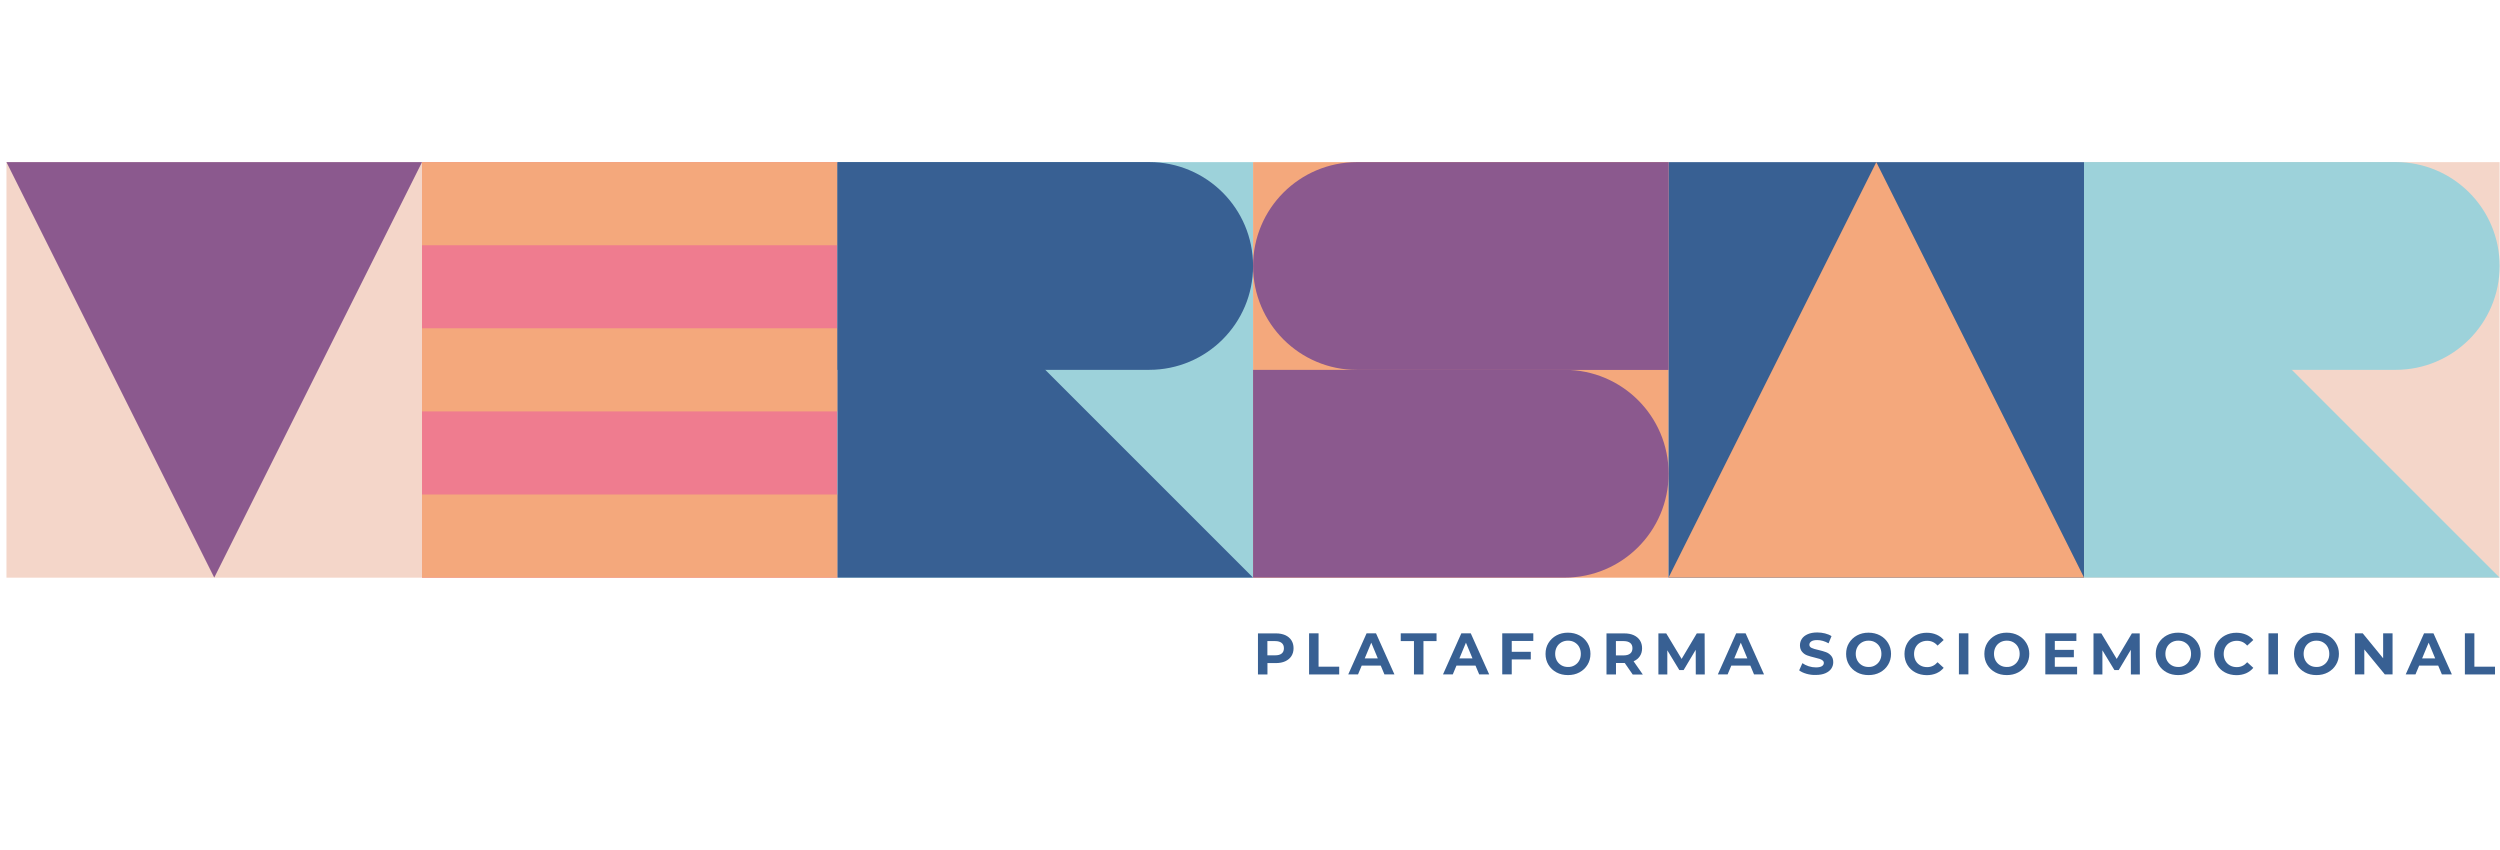 <?xml version="1.0" encoding="UTF-8"?>
<svg width="300px" height="102px" viewBox="0 0 300 102" version="1.1" xmlns="http://www.w3.org/2000/svg" xmlns:xlink="http://www.w3.org/1999/xlink">
    <!-- Generator: Sketch 61.2 (89653) - https://sketch.com -->
    <title>Artboard@1,5x</title>
    <desc>Created with Sketch.</desc>
    <g id="Artboard" stroke="none" stroke-width="1" fill="none" fill-rule="evenodd">
        <g id="VERSAR" transform="translate(0, 19)" fill-rule="nonzero">
            <rect id="Rectangle" fill="#EF7C8F" x="50.641" y="0.457" width="49.864" height="49.864"></rect>
            <rect id="Rectangle" fill="#9DD2DA" x="100.505" y="0.457" width="49.864" height="49.864"></rect>
            <rect id="Rectangle" fill="#F4D6C9" x="0.776" y="0.457" width="49.864" height="49.864"></rect>
            <rect id="Rectangle" fill="#F4A87C" x="150.369" y="0.457" width="49.864" height="49.864"></rect>
            <rect id="Rectangle" fill="#F4D6C9" x="250.089" y="0.457" width="49.864" height="49.864"></rect>
            <rect id="Rectangle" fill="#386093" x="200.224" y="0.457" width="49.864" height="49.864"></rect>
            <polygon id="Path" fill="#8B598E" points="0.776 0.457 25.709 50.313 50.641 0.457"></polygon>
            <polygon id="Path" fill="#F4A87C" points="250.089 50.313 225.157 0.457 200.224 50.313"></polygon>
            <rect id="Rectangle" fill="#F4A87C" x="50.641" y="0.457" width="49.864" height="9.973"></rect>
            <rect id="Rectangle" fill="#F4A87C" x="50.641" y="20.394" width="49.864" height="9.973"></rect>
            <rect id="Rectangle" fill="#F4A87C" x="50.641" y="40.34" width="49.864" height="9.973"></rect>
            <polygon id="Path" fill="#386093" points="100.505 0.457 150.369 50.313 100.505 50.313"></polygon>
            <path d="M137.903,25.381 L100.505,25.381 L100.505,0.449 L137.903,0.449 C144.787,0.449 150.369,6.03 150.369,12.915 L150.369,12.915 C150.369,19.799 144.787,25.381 137.903,25.381 Z" id="Path" fill="#386093"></path>
            <polygon id="Path" fill="#9DD2DA" points="250.089 0.457 299.953 50.313 250.089 50.313"></polygon>
            <path d="M287.487,25.381 L250.089,25.381 L250.089,0.449 L287.487,0.449 C294.371,0.449 299.953,6.03 299.953,12.915 L299.953,12.915 C299.953,19.799 294.371,25.381 287.487,25.381 Z" id="Path" fill="#9DD2DA"></path>
            <path d="M162.835,0.457 L200.233,0.457 L200.233,25.389 L162.835,25.389 C155.951,25.389 150.369,19.808 150.369,12.923 L150.369,12.923 C150.369,6.03 155.951,0.457 162.835,0.457 Z" id="Path" fill="#8B598E"></path>
            <path d="M187.758,50.313 L150.369,50.313 L150.369,25.381 L187.767,25.381 C194.651,25.381 200.233,30.962 200.233,37.847 L200.233,37.847 C200.224,44.731 194.643,50.313 187.758,50.313 Z" id="Path" fill="#8B598E"></path>
            <g id="Group" transform="translate(150.11, 56.076)" fill="#386093">
                <path d="M4.115,1.139 C4.434,1.285 4.684,1.492 4.857,1.76 C5.03,2.027 5.116,2.347 5.116,2.709 C5.116,3.071 5.03,3.39 4.857,3.658 C4.684,3.925 4.434,4.132 4.115,4.279 C3.796,4.426 3.416,4.495 2.976,4.495 L1.984,4.495 L1.984,5.858 L0.845,5.858 L0.845,0.932 L2.976,0.932 C3.408,0.923 3.787,1.001 4.115,1.139 Z M3.692,3.347 C3.874,3.201 3.96,2.985 3.96,2.718 C3.96,2.441 3.874,2.226 3.692,2.079 C3.511,1.932 3.252,1.855 2.907,1.855 L1.976,1.855 L1.976,3.563 L2.907,3.563 C3.252,3.563 3.511,3.494 3.692,3.347 Z" id="Shape"></path>
                <polygon id="Path" points="6.979 0.923 8.118 0.923 8.118 4.926 10.594 4.926 10.594 5.858 6.979 5.858"></polygon>
                <path d="M15.58,4.797 L13.294,4.797 L12.854,5.849 L11.681,5.849 L13.881,0.923 L15.011,0.923 L17.22,5.849 L16.02,5.849 L15.58,4.797 Z M15.227,3.934 L14.442,2.045 L13.657,3.934 L15.227,3.934 Z" id="Shape"></path>
                <polygon id="Path" points="19.557 1.855 17.979 1.855 17.979 0.923 22.275 0.923 22.275 1.855 20.705 1.855 20.705 5.858 19.566 5.858 19.566 1.855"></polygon>
                <path d="M26.951,4.797 L24.665,4.797 L24.225,5.849 L23.051,5.849 L25.251,0.923 L26.381,0.923 L28.59,5.849 L27.391,5.849 L26.951,4.797 Z M26.588,3.934 L25.803,2.045 L25.018,3.934 L26.588,3.934 Z" id="Shape"></path>
                <polygon id="Path" points="31.299 1.838 31.299 3.14 33.585 3.14 33.585 4.055 31.299 4.055 31.299 5.849 30.16 5.849 30.16 0.923 33.887 0.923 33.887 1.838 31.299 1.838"></polygon>
                <path d="M36.665,5.608 C36.251,5.383 35.932,5.081 35.699,4.693 C35.466,4.305 35.354,3.874 35.354,3.39 C35.354,2.907 35.466,2.467 35.699,2.088 C35.932,1.708 36.251,1.398 36.665,1.173 C37.079,0.949 37.536,0.845 38.045,0.845 C38.554,0.845 39.02,0.958 39.425,1.173 C39.831,1.389 40.159,1.7 40.392,2.088 C40.625,2.476 40.745,2.907 40.745,3.39 C40.745,3.874 40.625,4.314 40.392,4.693 C40.159,5.081 39.84,5.383 39.425,5.608 C39.011,5.832 38.554,5.935 38.045,5.935 C37.536,5.935 37.079,5.832 36.665,5.608 Z M38.839,4.762 C39.072,4.624 39.262,4.443 39.391,4.201 C39.529,3.96 39.589,3.692 39.589,3.382 C39.589,3.071 39.52,2.804 39.391,2.562 C39.262,2.321 39.072,2.14 38.839,2.001 C38.606,1.863 38.338,1.803 38.045,1.803 C37.752,1.803 37.493,1.872 37.26,2.001 C37.027,2.14 36.837,2.321 36.708,2.562 C36.579,2.804 36.51,3.071 36.51,3.382 C36.51,3.692 36.579,3.96 36.708,4.201 C36.846,4.443 37.027,4.624 37.26,4.762 C37.493,4.9 37.76,4.961 38.045,4.961 C38.347,4.969 38.606,4.9 38.839,4.762 Z" id="Shape"></path>
                <path d="M45.809,5.858 L44.86,4.486 L44.8,4.486 L43.808,4.486 L43.808,5.858 L42.669,5.858 L42.669,0.932 L44.8,0.932 C45.24,0.932 45.62,1.001 45.939,1.147 C46.258,1.294 46.508,1.501 46.681,1.769 C46.853,2.036 46.94,2.355 46.94,2.718 C46.94,3.08 46.853,3.399 46.672,3.666 C46.491,3.934 46.249,4.132 45.922,4.279 L47.026,5.866 L45.809,5.866 L45.809,5.858 Z M45.516,2.079 C45.335,1.932 45.076,1.855 44.731,1.855 L43.799,1.855 L43.799,3.572 L44.731,3.572 C45.076,3.572 45.335,3.494 45.516,3.347 C45.697,3.201 45.784,2.985 45.784,2.709 C45.784,2.433 45.697,2.226 45.516,2.079 Z" id="Shape"></path>
                <polygon id="Path" points="53.384 5.858 53.375 2.899 51.926 5.331 51.408 5.331 49.968 2.959 49.968 5.858 48.898 5.858 48.898 0.932 49.838 0.932 51.684 3.994 53.505 0.932 54.445 0.932 54.462 5.858 53.384 5.858"></polygon>
                <path d="M59.932,4.797 L57.646,4.797 L57.206,5.849 L56.032,5.849 L58.232,0.923 L59.363,0.923 L61.571,5.849 L60.372,5.849 L59.932,4.797 Z M59.57,3.934 L58.785,2.045 L57.999,3.934 L59.57,3.934 Z" id="Shape"></path>
                <path d="M66.67,5.78 C66.307,5.677 66.014,5.539 65.79,5.366 L66.178,4.503 C66.394,4.659 66.644,4.779 66.928,4.874 C67.222,4.969 67.506,5.012 67.8,5.012 C68.128,5.012 68.36,4.961 68.516,4.866 C68.671,4.771 68.749,4.641 68.749,4.477 C68.749,4.357 68.706,4.262 68.611,4.184 C68.516,4.106 68.404,4.046 68.257,3.994 C68.11,3.943 67.921,3.899 67.679,3.839 C67.299,3.753 66.997,3.658 66.756,3.572 C66.514,3.485 66.307,3.339 66.143,3.14 C65.971,2.942 65.885,2.683 65.885,2.355 C65.885,2.07 65.962,1.812 66.117,1.579 C66.273,1.346 66.506,1.165 66.816,1.027 C67.127,0.889 67.506,0.82 67.964,0.82 C68.274,0.82 68.585,0.854 68.887,0.932 C69.189,1.009 69.448,1.113 69.672,1.26 L69.318,2.122 C68.861,1.863 68.404,1.734 67.955,1.734 C67.636,1.734 67.403,1.786 67.248,1.889 C67.092,1.993 67.015,2.131 67.015,2.295 C67.015,2.459 67.101,2.588 67.282,2.674 C67.455,2.761 67.731,2.838 68.084,2.916 C68.464,3.002 68.766,3.097 69.008,3.183 C69.249,3.27 69.456,3.416 69.62,3.606 C69.793,3.796 69.879,4.063 69.879,4.391 C69.879,4.676 69.801,4.926 69.646,5.159 C69.491,5.392 69.249,5.573 68.939,5.711 C68.619,5.849 68.24,5.918 67.791,5.918 C67.412,5.935 67.041,5.884 66.67,5.78 Z" id="Path"></path>
                <path d="M72.734,5.608 C72.32,5.383 72.001,5.081 71.768,4.693 C71.535,4.305 71.423,3.874 71.423,3.39 C71.423,2.907 71.535,2.467 71.768,2.088 C72.001,1.708 72.32,1.398 72.734,1.173 C73.148,0.949 73.606,0.845 74.115,0.845 C74.624,0.845 75.09,0.958 75.495,1.173 C75.901,1.389 76.228,1.7 76.461,2.088 C76.694,2.476 76.815,2.907 76.815,3.39 C76.815,3.874 76.694,4.314 76.461,4.693 C76.228,5.081 75.909,5.383 75.495,5.608 C75.081,5.832 74.624,5.935 74.115,5.935 C73.614,5.935 73.148,5.832 72.734,5.608 Z M74.908,4.762 C75.141,4.624 75.331,4.443 75.461,4.201 C75.599,3.96 75.659,3.692 75.659,3.382 C75.659,3.071 75.59,2.804 75.461,2.562 C75.331,2.321 75.141,2.14 74.908,2.001 C74.675,1.863 74.408,1.803 74.115,1.803 C73.821,1.803 73.563,1.872 73.33,2.001 C73.097,2.14 72.907,2.321 72.778,2.562 C72.648,2.804 72.579,3.071 72.579,3.382 C72.579,3.692 72.648,3.96 72.778,4.201 C72.916,4.443 73.097,4.624 73.33,4.762 C73.563,4.9 73.83,4.961 74.115,4.961 C74.417,4.969 74.675,4.9 74.908,4.762 Z" id="Shape"></path>
                <path d="M79.731,5.616 C79.325,5.401 79.006,5.099 78.773,4.71 C78.54,4.322 78.428,3.882 78.428,3.399 C78.428,2.916 78.54,2.476 78.773,2.088 C79.006,1.7 79.325,1.398 79.731,1.182 C80.136,0.966 80.594,0.854 81.103,0.854 C81.534,0.854 81.914,0.932 82.259,1.078 C82.604,1.225 82.897,1.441 83.13,1.725 L82.397,2.398 C82.06,2.01 81.646,1.82 81.154,1.82 C80.852,1.82 80.576,1.889 80.335,2.019 C80.093,2.148 79.912,2.338 79.774,2.579 C79.645,2.821 79.576,3.088 79.576,3.399 C79.576,3.71 79.645,3.977 79.774,4.219 C79.912,4.46 80.093,4.641 80.335,4.779 C80.576,4.917 80.844,4.978 81.154,4.978 C81.646,4.978 82.06,4.779 82.397,4.391 L83.13,5.064 C82.897,5.349 82.604,5.564 82.259,5.72 C81.914,5.866 81.525,5.944 81.094,5.944 C80.594,5.935 80.136,5.832 79.731,5.616 Z" id="Path"></path>
                <polygon id="Path" points="84.959 0.923 86.098 0.923 86.098 5.849 84.959 5.849"></polygon>
                <path d="M89.324,5.608 C88.91,5.383 88.591,5.081 88.358,4.693 C88.125,4.305 88.013,3.874 88.013,3.39 C88.013,2.907 88.125,2.467 88.358,2.088 C88.591,1.708 88.91,1.398 89.324,1.173 C89.738,0.949 90.195,0.845 90.704,0.845 C91.213,0.845 91.679,0.958 92.085,1.173 C92.49,1.389 92.818,1.7 93.051,2.088 C93.284,2.476 93.405,2.907 93.405,3.39 C93.405,3.874 93.284,4.314 93.051,4.693 C92.818,5.081 92.499,5.383 92.085,5.608 C91.671,5.832 91.213,5.935 90.704,5.935 C90.195,5.935 89.738,5.832 89.324,5.608 Z M91.498,4.762 C91.731,4.624 91.921,4.443 92.05,4.201 C92.188,3.96 92.249,3.692 92.249,3.382 C92.249,3.071 92.18,2.804 92.05,2.562 C91.921,2.321 91.731,2.14 91.498,2.001 C91.265,1.863 90.998,1.803 90.704,1.803 C90.411,1.803 90.152,1.872 89.919,2.001 C89.686,2.14 89.497,2.321 89.367,2.562 C89.238,2.804 89.169,3.071 89.169,3.382 C89.169,3.692 89.238,3.96 89.367,4.201 C89.505,4.443 89.686,4.624 89.919,4.762 C90.152,4.9 90.42,4.961 90.704,4.961 C90.998,4.969 91.265,4.9 91.498,4.762 Z" id="Shape"></path>
                <polygon id="Path" points="99.142 4.935 99.142 5.849 95.329 5.849 95.329 0.923 99.055 0.923 99.055 1.838 96.467 1.838 96.467 2.907 98.753 2.907 98.753 3.796 96.467 3.796 96.467 4.935"></polygon>
                <polygon id="Path" points="105.595 5.858 105.586 2.899 104.137 5.331 103.619 5.331 102.178 2.959 102.178 5.858 101.109 5.858 101.109 0.932 102.049 0.932 103.895 3.994 105.715 0.932 106.656 0.932 106.673 5.858 105.595 5.858"></polygon>
                <path d="M109.891,5.608 C109.477,5.383 109.158,5.081 108.925,4.693 C108.692,4.305 108.58,3.874 108.58,3.39 C108.58,2.907 108.692,2.467 108.925,2.088 C109.158,1.708 109.477,1.398 109.891,1.173 C110.305,0.949 110.762,0.845 111.271,0.845 C111.78,0.845 112.246,0.958 112.652,1.173 C113.057,1.389 113.385,1.7 113.618,2.088 C113.851,2.476 113.972,2.907 113.972,3.39 C113.972,3.874 113.851,4.314 113.618,4.693 C113.385,5.081 113.066,5.383 112.652,5.608 C112.238,5.832 111.78,5.935 111.271,5.935 C110.762,5.935 110.305,5.832 109.891,5.608 Z M112.065,4.762 C112.298,4.624 112.488,4.443 112.617,4.201 C112.755,3.96 112.816,3.692 112.816,3.382 C112.816,3.071 112.747,2.804 112.617,2.562 C112.488,2.321 112.298,2.14 112.065,2.001 C111.832,1.863 111.565,1.803 111.271,1.803 C110.978,1.803 110.719,1.872 110.486,2.001 C110.253,2.14 110.064,2.321 109.934,2.562 C109.805,2.804 109.736,3.071 109.736,3.382 C109.736,3.692 109.805,3.96 109.934,4.201 C110.072,4.443 110.253,4.624 110.486,4.762 C110.719,4.9 110.987,4.961 111.271,4.961 C111.565,4.969 111.832,4.9 112.065,4.762 Z" id="Shape"></path>
                <path d="M116.887,5.616 C116.482,5.401 116.163,5.099 115.93,4.71 C115.697,4.322 115.585,3.882 115.585,3.399 C115.585,2.916 115.697,2.476 115.93,2.088 C116.163,1.7 116.482,1.398 116.887,1.182 C117.293,0.966 117.75,0.854 118.259,0.854 C118.691,0.854 119.07,0.932 119.415,1.078 C119.76,1.225 120.054,1.441 120.287,1.725 L119.553,2.398 C119.217,2.01 118.803,1.82 118.311,1.82 C118.009,1.82 117.733,1.889 117.491,2.019 C117.25,2.148 117.069,2.338 116.931,2.579 C116.801,2.821 116.732,3.088 116.732,3.399 C116.732,3.71 116.801,3.977 116.931,4.219 C117.069,4.46 117.25,4.641 117.491,4.779 C117.733,4.917 118,4.978 118.311,4.978 C118.803,4.978 119.217,4.779 119.553,4.391 L120.287,5.064 C120.054,5.349 119.76,5.564 119.415,5.72 C119.07,5.866 118.682,5.944 118.251,5.944 C117.75,5.935 117.293,5.832 116.887,5.616 Z" id="Path"></path>
                <polygon id="Path" points="122.107 0.923 123.246 0.923 123.246 5.849 122.107 5.849"></polygon>
                <path d="M126.481,5.608 C126.067,5.383 125.747,5.081 125.515,4.693 C125.282,4.305 125.169,3.874 125.169,3.39 C125.169,2.907 125.282,2.467 125.515,2.088 C125.747,1.708 126.067,1.398 126.481,1.173 C126.895,0.949 127.352,0.845 127.861,0.845 C128.37,0.845 128.836,0.958 129.241,1.173 C129.647,1.389 129.975,1.7 130.208,2.088 C130.441,2.476 130.561,2.907 130.561,3.39 C130.561,3.874 130.441,4.314 130.208,4.693 C129.975,5.081 129.655,5.383 129.241,5.608 C128.827,5.832 128.37,5.935 127.861,5.935 C127.352,5.935 126.895,5.832 126.481,5.608 Z M128.655,4.762 C128.888,4.624 129.077,4.443 129.207,4.201 C129.345,3.96 129.405,3.692 129.405,3.382 C129.405,3.071 129.336,2.804 129.207,2.562 C129.077,2.321 128.888,2.14 128.655,2.001 C128.422,1.863 128.154,1.803 127.861,1.803 C127.568,1.803 127.309,1.872 127.076,2.001 C126.843,2.14 126.653,2.321 126.524,2.562 C126.394,2.804 126.325,3.071 126.325,3.382 C126.325,3.692 126.394,3.96 126.524,4.201 C126.662,4.443 126.843,4.624 127.076,4.762 C127.309,4.9 127.576,4.961 127.861,4.961 C128.154,4.969 128.422,4.9 128.655,4.762 Z" id="Shape"></path>
                <polygon id="Path" points="136.997 0.923 136.997 5.849 136.065 5.849 133.607 2.856 133.607 5.849 132.477 5.849 132.477 0.923 133.417 0.923 135.867 3.917 135.867 0.923"></polygon>
                <path d="M142.475,4.797 L140.189,4.797 L139.749,5.849 L138.576,5.849 L140.776,0.923 L141.906,0.923 L144.114,5.849 L142.915,5.849 L142.475,4.797 Z M142.113,3.934 L141.328,2.045 L140.543,3.934 L142.113,3.934 Z" id="Shape"></path>
                <polygon id="Path" points="145.676 0.923 146.815 0.923 146.815 4.926 149.291 4.926 149.291 5.858 145.676 5.858"></polygon>
            </g>
        </g>
    </g>
</svg>